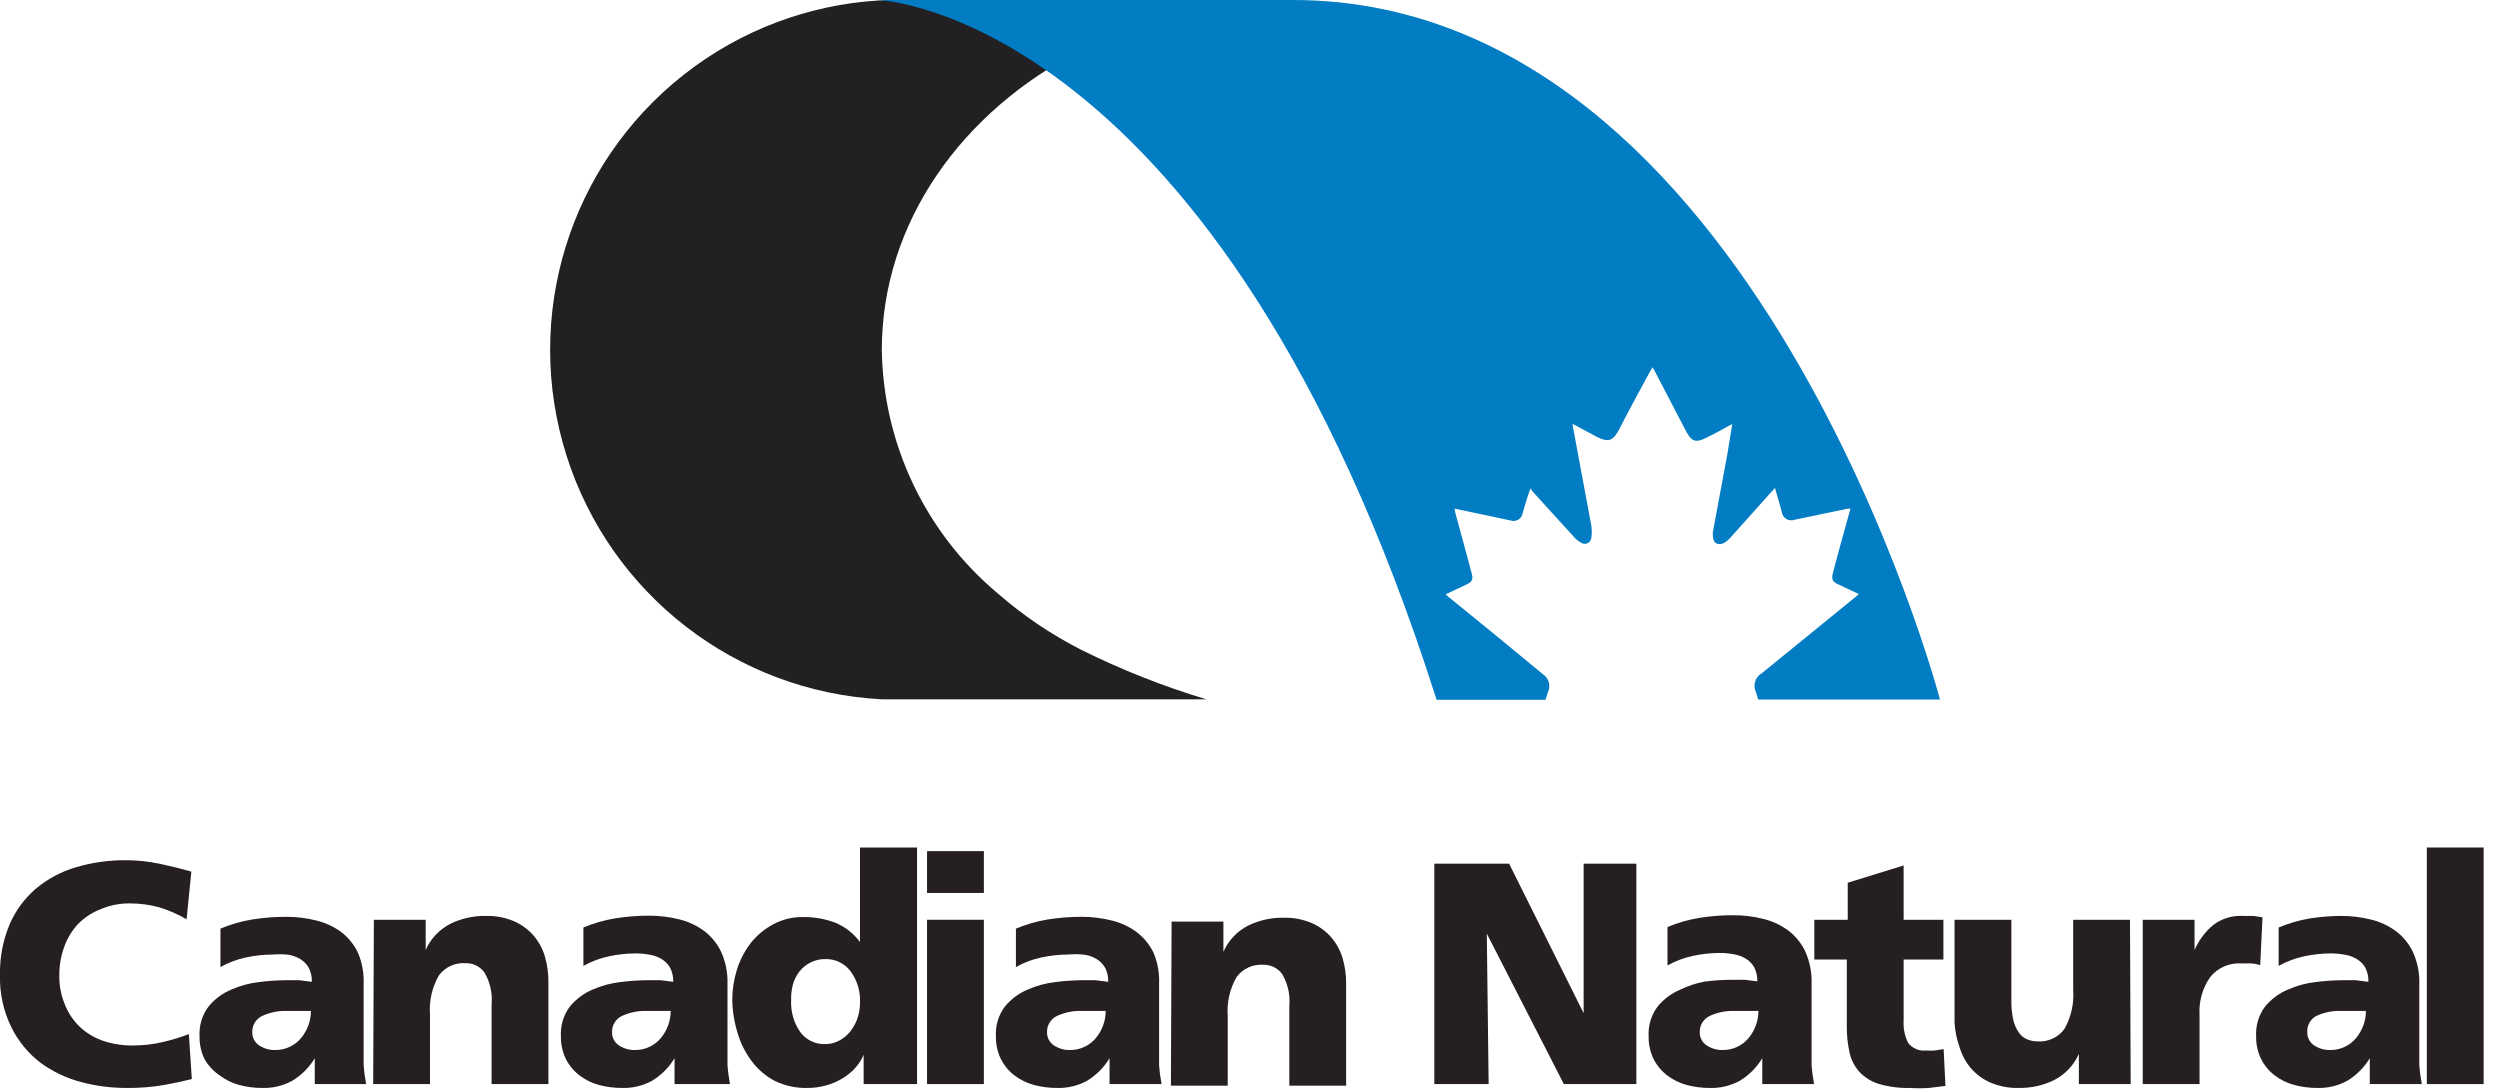 <?xml version="1.0" encoding="UTF-8"?>
<svg width="110px" height="48px" viewBox="0 0 110 48" version="1.1" xmlns="http://www.w3.org/2000/svg" xmlns:xlink="http://www.w3.org/1999/xlink">
    <!-- Generator: Sketch 40.3 (33839) - http://www.bohemiancoding.com/sketch -->
    <title>canadian natural resources</title>
    <desc>Created with Sketch.</desc>
    <defs></defs>
    <g id="Page-1" stroke="none" stroke-width="1" fill="none" fill-rule="evenodd">
        <g id="canadian-natural-resources" transform="translate(-1, -1)">
            <g id="Asset-22">
                <g id="Layer_2">
                    <g id="Layer_1-2">
                        <path d="M48.57,29.59 C47.245,28.915 46.009,28.079 44.89,27.1 C41.72,24.442 39.862,20.537 39.8,16.4 C39.8,10.8 43.31,5.9 48.57,3.21 C43.081,-0.106 36.111,0.326 31.074,4.296 C26.038,8.265 23.988,14.94 25.929,21.053 C27.87,27.165 33.396,31.434 39.8,31.77 L39.8,31.77 L54.08,31.77 C52.185,31.2 50.342,30.471 48.57,29.59 L48.57,29.59 Z" id="Shape" fill="#222023"></path>
                        <path d="M69.12,31.43 C69.241,31.149 69.139,30.822 68.88,30.66 L66.88,29.01 L64.73,27.26 L64.61,27.15 L65.52,26.72 C65.76,26.61 65.83,26.51 65.76,26.25 C65.53,25.36 65.28,24.48 65.04,23.59 L65,23.38 L66.19,23.63 L67.46,23.9 C67.576,23.94 67.703,23.926 67.808,23.862 C67.912,23.799 67.983,23.691 68,23.57 C68.1,23.22 68.2,22.87 68.34,22.49 C68.363,22.532 68.39,22.572 68.42,22.61 L70.24,24.61 C70.333,24.719 70.445,24.81 70.57,24.88 C70.657,24.938 70.769,24.944 70.862,24.897 C70.955,24.849 71.016,24.755 71.02,24.65 C71.045,24.481 71.045,24.309 71.02,24.14 C70.75,22.67 70.47,21.2 70.2,19.73 C70.198,19.703 70.198,19.677 70.2,19.65 L71.2,20.19 C71.77,20.49 71.97,20.42 72.26,19.86 C72.69,19.01 73.16,18.17 73.61,17.33 L73.71,17.16 L73.81,17.33 L75.2,20 C75.43,20.42 75.61,20.49 76.04,20.28 C76.47,20.07 76.73,19.93 77.04,19.75 L77.22,19.66 L77,21 L76.37,24.39 C76.359,24.46 76.359,24.53 76.37,24.6 C76.37,24.94 76.66,25.04 76.94,24.84 C77.028,24.773 77.109,24.696 77.18,24.61 L78.97,22.61 L79.1,22.47 L79.32,23.24 L79.4,23.53 C79.417,23.656 79.49,23.768 79.598,23.834 C79.707,23.9 79.84,23.914 79.96,23.87 L82.3,23.38 L82.42,23.38 L82.06,24.68 C81.92,25.2 81.78,25.68 81.64,26.24 C81.58,26.5 81.64,26.6 81.88,26.71 L82.79,27.14 L82.65,27.26 L78.51,30.63 C78.225,30.796 78.116,31.153 78.26,31.45 L78.36,31.78 L86.36,31.78 C86.36,31.78 78.26,1 57.88,1 L39.66,1 C39.66,1 54.6,1.56 64.21,31.79 L69,31.79 L69.12,31.43 Z" id="Shape" fill="#027CC3"></path>
                        <path d="M9.44,48.48 C9.067,48.573 8.66,48.66 8.22,48.74 C7.675,48.833 7.123,48.876 6.57,48.87 C5.895,48.872 5.222,48.785 4.57,48.61 C3.925,48.441 3.318,48.153 2.78,47.76 C2.246,47.349 1.812,46.823 1.51,46.22 C1.152,45.5 0.977,44.703 1,43.9 C0.984,43.139 1.127,42.383 1.42,41.68 C1.68,41.071 2.077,40.531 2.58,40.1 C3.096,39.669 3.695,39.349 4.34,39.16 C5.06,38.946 5.809,38.842 6.56,38.85 C7.044,38.852 7.526,38.902 8,39 C8.473,39.1 8.947,39.217 9.42,39.35 L9.21,41.45 C8.829,41.226 8.423,41.048 8,40.92 C7.583,40.807 7.152,40.75 6.72,40.75 C6.281,40.744 5.845,40.829 5.44,41 C5.064,41.143 4.723,41.364 4.44,41.65 C4.171,41.938 3.963,42.279 3.83,42.65 C3.681,43.053 3.607,43.48 3.61,43.91 C3.602,44.349 3.684,44.784 3.85,45.19 C3.998,45.568 4.227,45.909 4.52,46.19 C4.808,46.457 5.149,46.661 5.52,46.79 C5.964,46.942 6.431,47.013 6.9,47 C7.324,46.998 7.747,46.948 8.16,46.85 C8.551,46.761 8.936,46.645 9.31,46.5 L9.44,48.48 Z" id="Shape" fill="#251F21"></path>
                        <path d="M14.85,48.7 L14.85,48.12 L14.85,47.56 L14.85,47.56 C14.604,47.971 14.261,48.314 13.85,48.56 C13.445,48.778 12.99,48.885 12.53,48.87 C12.192,48.87 11.856,48.826 11.53,48.74 C11.219,48.657 10.927,48.515 10.67,48.32 C10.392,48.137 10.163,47.89 10,47.6 C9.848,47.289 9.773,46.946 9.78,46.6 C9.753,46.126 9.894,45.659 10.18,45.28 C10.449,44.956 10.792,44.702 11.18,44.54 C11.568,44.369 11.979,44.258 12.4,44.21 C12.781,44.161 13.165,44.134 13.55,44.13 L14.17,44.13 L14.72,44.2 C14.729,43.989 14.684,43.779 14.59,43.59 C14.504,43.435 14.38,43.305 14.23,43.21 C14.068,43.11 13.888,43.042 13.7,43.01 C13.468,42.983 13.233,42.98 13,43 C12.6,43.001 12.201,43.045 11.81,43.13 C11.421,43.214 11.047,43.356 10.7,43.55 L10.7,41.86 C11.143,41.674 11.606,41.54 12.08,41.46 C12.579,41.379 13.084,41.339 13.59,41.34 C14.035,41.338 14.478,41.392 14.91,41.5 C15.303,41.594 15.673,41.764 16,42 C16.32,42.242 16.577,42.558 16.75,42.92 C16.935,43.356 17.02,43.827 17,44.3 L17,47 L17,47.85 C17.019,48.135 17.056,48.419 17.11,48.7 L14.85,48.7 Z M12.1,46.41 C12.092,46.64 12.201,46.858 12.39,46.99 C12.608,47.137 12.867,47.211 13.13,47.2 C13.352,47.201 13.571,47.15 13.77,47.05 C13.96,46.958 14.127,46.825 14.26,46.66 C14.393,46.495 14.498,46.309 14.57,46.11 C14.644,45.908 14.681,45.695 14.68,45.48 L14.17,45.48 L13.62,45.48 C13.248,45.469 12.878,45.545 12.54,45.7 C12.265,45.828 12.092,46.107 12.1,46.41 L12.1,46.41 Z" id="Shape" fill="#251F21"></path>
                        <path d="M17.45,41.47 L19.73,41.47 L19.73,42.8 L19.73,42.8 C19.947,42.304 20.329,41.898 20.81,41.65 C21.295,41.412 21.83,41.292 22.37,41.3 C22.802,41.288 23.232,41.37 23.63,41.54 C23.961,41.687 24.254,41.906 24.49,42.18 C24.716,42.449 24.883,42.762 24.98,43.1 C25.081,43.451 25.131,43.815 25.13,44.18 L25.13,48.7 L22.63,48.7 L22.63,45.2 C22.676,44.705 22.564,44.208 22.31,43.78 C22.115,43.52 21.805,43.37 21.48,43.38 C21.023,43.348 20.582,43.552 20.31,43.92 C20.011,44.441 19.875,45.041 19.92,45.64 L19.92,48.7 L17.42,48.7 L17.45,41.47 Z" id="Shape" fill="#251F21"></path>
                        <path d="M30.68,48.7 L30.68,48.12 L30.68,47.56 L30.68,47.56 C30.434,47.971 30.091,48.314 29.68,48.56 C29.275,48.778 28.82,48.885 28.36,48.87 C28.022,48.87 27.686,48.826 27.36,48.74 C27.049,48.657 26.757,48.515 26.5,48.32 C26.248,48.129 26.043,47.883 25.9,47.6 C25.748,47.289 25.673,46.946 25.68,46.6 C25.653,46.126 25.794,45.659 26.08,45.28 C26.349,44.956 26.692,44.702 27.08,44.54 C27.468,44.369 27.879,44.258 28.3,44.21 C28.681,44.161 29.065,44.134 29.45,44.13 L30.07,44.13 L30.62,44.2 C30.629,43.989 30.584,43.779 30.49,43.59 C30.404,43.435 30.28,43.305 30.13,43.21 C29.968,43.11 29.788,43.042 29.6,43.01 C29.392,42.971 29.181,42.951 28.97,42.95 C28.57,42.951 28.171,42.995 27.78,43.08 C27.391,43.164 27.017,43.306 26.67,43.5 L26.67,41.81 C27.113,41.624 27.576,41.49 28.05,41.41 C28.549,41.329 29.054,41.289 29.56,41.29 C30.005,41.288 30.448,41.342 30.88,41.45 C31.277,41.545 31.651,41.719 31.98,41.96 C32.3,42.202 32.557,42.518 32.73,42.88 C32.928,43.319 33.024,43.798 33.01,44.28 L33.01,47 L33.01,47.85 C33.029,48.135 33.066,48.419 33.12,48.7 L30.68,48.7 Z M27.93,46.41 C27.922,46.64 28.031,46.858 28.22,46.99 C28.438,47.137 28.697,47.211 28.96,47.2 C29.182,47.201 29.401,47.15 29.6,47.05 C29.79,46.958 29.957,46.825 30.09,46.66 C30.223,46.495 30.328,46.309 30.4,46.11 C30.474,45.908 30.511,45.695 30.51,45.48 L30,45.48 L29.45,45.48 C29.078,45.469 28.708,45.545 28.37,45.7 C28.095,45.828 27.922,46.107 27.93,46.41 L27.93,46.41 Z" id="Shape" fill="#251F21"></path>
                        <path d="M41.35,48.7 L39,48.7 L39,47.41 L39,47.41 C38.913,47.619 38.791,47.812 38.64,47.98 C38.475,48.164 38.282,48.323 38.07,48.45 C37.842,48.586 37.596,48.69 37.34,48.76 C37.07,48.835 36.79,48.872 36.51,48.87 C36.019,48.88 35.532,48.774 35.09,48.56 C34.698,48.354 34.357,48.064 34.09,47.71 C33.805,47.339 33.592,46.919 33.46,46.47 C33.309,45.994 33.229,45.499 33.22,45 C33.22,44.552 33.287,44.107 33.42,43.68 C33.549,43.258 33.752,42.862 34.02,42.51 C34.29,42.162 34.631,41.876 35.02,41.67 C35.428,41.451 35.886,41.34 36.35,41.35 C36.821,41.345 37.288,41.427 37.73,41.59 C38.173,41.768 38.557,42.065 38.84,42.45 L38.84,42.45 L38.84,38.29 L41.35,38.29 L41.35,48.7 Z M35.81,45 C35.785,45.501 35.925,45.997 36.21,46.41 C36.469,46.76 36.885,46.959 37.32,46.94 C37.522,46.939 37.72,46.891 37.9,46.8 C38.089,46.706 38.256,46.573 38.39,46.41 C38.532,46.237 38.643,46.04 38.72,45.83 C38.804,45.593 38.845,45.342 38.84,45.09 C38.86,44.602 38.712,44.122 38.42,43.73 C38.158,43.384 37.744,43.186 37.31,43.2 C37.084,43.197 36.861,43.248 36.66,43.35 C36.474,43.444 36.31,43.577 36.18,43.74 C36.047,43.909 35.949,44.103 35.89,44.31 C35.83,44.535 35.803,44.767 35.81,45 L35.81,45 Z" id="Shape" fill="#251F21"></path>
                        <path d="M44.29,40.29 L41.79,40.29 L41.79,38.45 L44.29,38.45 L44.29,40.29 Z M41.79,41.47 L44.29,41.47 L44.29,48.7 L41.79,48.7 L41.79,41.47 Z" id="Shape" fill="#251F21"></path>
                        <path d="M49.82,48.7 L49.82,48.12 L49.82,47.56 L49.82,47.56 C49.574,47.971 49.231,48.314 48.82,48.56 C48.415,48.778 47.96,48.885 47.5,48.87 C47.162,48.87 46.826,48.826 46.5,48.74 C46.189,48.657 45.897,48.515 45.64,48.32 C45.388,48.129 45.183,47.883 45.04,47.6 C44.888,47.289 44.813,46.946 44.82,46.6 C44.793,46.126 44.934,45.659 45.22,45.28 C45.489,44.956 45.832,44.702 46.22,44.54 C46.608,44.369 47.019,44.258 47.44,44.21 C47.821,44.161 48.205,44.134 48.59,44.13 L49.21,44.13 L49.76,44.2 C49.769,43.989 49.724,43.779 49.63,43.59 C49.544,43.435 49.42,43.305 49.27,43.21 C49.108,43.11 48.928,43.042 48.74,43.01 C48.494,42.98 48.246,42.977 48,43 C47.6,43.001 47.201,43.045 46.81,43.13 C46.421,43.214 46.047,43.356 45.7,43.55 L45.7,41.86 C46.143,41.674 46.606,41.54 47.08,41.46 C47.579,41.379 48.084,41.339 48.59,41.34 C49.035,41.338 49.478,41.392 49.91,41.5 C50.307,41.595 50.681,41.769 51.01,42.01 C51.33,42.252 51.587,42.568 51.76,42.93 C51.94,43.363 52.022,43.831 52,44.3 L52,47 L52,47.85 C52.019,48.135 52.056,48.419 52.11,48.7 L49.82,48.7 Z M47.07,46.41 C47.062,46.64 47.171,46.858 47.36,46.99 C47.578,47.137 47.837,47.211 48.1,47.2 C48.322,47.201 48.541,47.15 48.74,47.05 C48.93,46.958 49.097,46.825 49.23,46.66 C49.363,46.495 49.468,46.309 49.54,46.11 C49.614,45.908 49.651,45.695 49.65,45.48 L49.14,45.48 L48.59,45.48 C48.218,45.469 47.848,45.545 47.51,45.7 C47.235,45.828 47.062,46.107 47.07,46.41 L47.07,46.41 Z" id="Shape" fill="#251F21"></path>
                        <path d="M52.55,41.55 L54.83,41.55 L54.83,42.88 L54.83,42.88 C55.047,42.384 55.429,41.978 55.91,41.73 C56.395,41.492 56.93,41.372 57.47,41.38 C57.902,41.368 58.332,41.45 58.73,41.62 C59.061,41.767 59.354,41.986 59.59,42.26 C59.816,42.529 59.983,42.842 60.08,43.18 C60.181,43.531 60.231,43.895 60.23,44.26 L60.23,48.77 L57.73,48.77 L57.73,45.27 C57.776,44.775 57.664,44.278 57.41,43.85 C57.215,43.59 56.905,43.44 56.58,43.45 C56.123,43.418 55.682,43.622 55.41,43.99 C55.111,44.511 54.975,45.111 55.02,45.71 L55.02,48.77 L52.52,48.77 L52.55,41.55 Z" id="Shape" fill="#251F21"></path>
                        <polygon id="Shape" fill="#251F21" points="64.11 39 67.4 39 70.68 45.58 70.68 45.58 70.68 39 73 39 73 48.7 69.81 48.7 66.42 42.08 66.42 42.08 66.5 48.7 64.11 48.7"></polygon>
                        <path d="M78.54,48.7 L78.54,48.12 L78.54,47.56 L78.54,47.56 C78.294,47.971 77.951,48.314 77.54,48.56 C77.135,48.778 76.68,48.885 76.22,48.87 C75.882,48.87 75.546,48.826 75.22,48.74 C74.909,48.657 74.617,48.515 74.36,48.32 C74.108,48.129 73.903,47.883 73.76,47.6 C73.608,47.289 73.533,46.946 73.54,46.6 C73.513,46.126 73.654,45.659 73.94,45.28 C74.209,44.956 74.552,44.702 74.94,44.54 C75.276,44.377 75.633,44.259 76,44.19 C76.381,44.141 76.765,44.114 77.15,44.11 L77.77,44.11 L78.32,44.18 C78.329,43.969 78.284,43.759 78.19,43.57 C78.104,43.415 77.98,43.285 77.83,43.19 C77.668,43.09 77.488,43.022 77.3,42.99 C77.092,42.951 76.881,42.931 76.67,42.93 C76.27,42.931 75.871,42.975 75.48,43.06 C75.091,43.144 74.717,43.286 74.37,43.48 L74.37,41.79 C74.813,41.604 75.276,41.47 75.75,41.39 C76.249,41.309 76.754,41.269 77.26,41.27 C77.705,41.268 78.148,41.322 78.58,41.43 C78.977,41.525 79.351,41.699 79.68,41.94 C80,42.182 80.257,42.498 80.43,42.86 C80.628,43.299 80.724,43.778 80.71,44.26 L80.71,47 L80.71,47.85 C80.729,48.135 80.766,48.419 80.82,48.7 L78.54,48.7 Z M75.79,46.41 C75.782,46.64 75.891,46.858 76.08,46.99 C76.298,47.137 76.557,47.211 76.82,47.2 C77.042,47.201 77.261,47.15 77.46,47.05 C77.65,46.958 77.817,46.825 77.95,46.66 C78.083,46.495 78.188,46.309 78.26,46.11 C78.334,45.908 78.371,45.695 78.37,45.48 L77.86,45.48 L77.31,45.48 C76.938,45.469 76.568,45.545 76.23,45.7 C75.955,45.828 75.782,46.107 75.79,46.41 L75.79,46.41 Z" id="Shape" fill="#251F21"></path>
                        <path d="M80.83,41.47 L82.3,41.47 L82.3,39.84 L84.76,39.08 L84.76,41.47 L86.51,41.47 L86.51,43.22 L84.76,43.22 L84.76,45.89 C84.736,46.235 84.805,46.581 84.96,46.89 C85.149,47.134 85.454,47.26 85.76,47.22 C85.886,47.232 86.014,47.232 86.14,47.22 L86.52,47.16 L86.6,48.78 L85.87,48.87 C85.59,48.888 85.31,48.888 85.03,48.87 C84.567,48.882 84.104,48.821 83.66,48.69 C83.336,48.588 83.044,48.406 82.81,48.16 C82.596,47.918 82.448,47.625 82.38,47.31 C82.296,46.933 82.255,46.547 82.26,46.16 L82.26,43.22 L80.83,43.22 L80.83,41.47 Z" id="Shape" fill="#251F21"></path>
                        <path d="M94.75,48.7 L92.47,48.7 L92.47,47.37 L92.47,47.37 C92.252,47.865 91.871,48.271 91.39,48.52 C90.905,48.758 90.37,48.878 89.83,48.87 C89.398,48.882 88.968,48.8 88.57,48.63 C88.239,48.483 87.945,48.265 87.71,47.99 C87.484,47.721 87.317,47.408 87.22,47.07 C87.096,46.726 87.022,46.365 87,46 L87,41.47 L89.5,41.47 L89.5,45 C89.494,45.289 89.52,45.577 89.58,45.86 C89.624,46.06 89.705,46.25 89.82,46.42 C89.911,46.557 90.039,46.665 90.19,46.73 C90.339,46.792 90.499,46.822 90.66,46.82 C91.117,46.852 91.558,46.648 91.83,46.28 C92.129,45.759 92.265,45.159 92.22,44.56 L92.22,41.47 L94.72,41.47 L94.75,48.7 Z" id="Shape" fill="#251F21"></path>
                        <path d="M100.45,43.47 C100.315,43.423 100.173,43.396 100.03,43.39 L99.6,43.39 C99.08,43.361 98.577,43.585 98.25,43.99 C97.908,44.477 97.742,45.066 97.78,45.66 L97.78,48.7 L95.28,48.7 L95.28,41.47 L97.56,41.47 L97.56,42.8 L97.56,42.8 C97.745,42.375 98.025,41.998 98.38,41.7 C98.759,41.414 99.226,41.273 99.7,41.3 L100.14,41.3 L100.55,41.36 L100.45,43.47 Z" id="Shape" fill="#251F21"></path>
                        <path d="M105.27,48.7 L105.27,48.12 L105.27,47.56 L105.27,47.56 C105.024,47.971 104.681,48.314 104.27,48.56 C103.865,48.778 103.41,48.885 102.95,48.87 C102.612,48.87 102.276,48.826 101.95,48.74 C101.639,48.657 101.347,48.515 101.09,48.32 C100.838,48.129 100.633,47.883 100.49,47.6 C100.338,47.289 100.263,46.946 100.27,46.6 C100.243,46.126 100.384,45.659 100.67,45.28 C100.939,44.956 101.282,44.702 101.67,44.54 C102.058,44.369 102.469,44.258 102.89,44.21 C103.271,44.161 103.655,44.134 104.04,44.13 L104.66,44.13 L105.21,44.2 C105.219,43.989 105.174,43.779 105.08,43.59 C104.994,43.435 104.87,43.305 104.72,43.21 C104.558,43.11 104.378,43.042 104.19,43.01 C103.982,42.971 103.771,42.951 103.56,42.95 C103.16,42.951 102.761,42.995 102.37,43.08 C101.981,43.164 101.607,43.306 101.26,43.5 L101.26,41.81 C101.703,41.624 102.166,41.49 102.64,41.41 C103.09,41.34 103.545,41.303 104,41.3 C104.445,41.298 104.888,41.352 105.32,41.46 C105.717,41.555 106.091,41.729 106.42,41.97 C106.74,42.212 106.997,42.528 107.17,42.89 C107.368,43.329 107.464,43.808 107.45,44.29 L107.45,47 L107.45,47.85 C107.469,48.135 107.506,48.419 107.56,48.7 L105.27,48.7 Z M102.52,46.41 C102.512,46.64 102.621,46.858 102.81,46.99 C103.028,47.137 103.287,47.211 103.55,47.2 C103.772,47.201 103.991,47.15 104.19,47.05 C104.38,46.958 104.547,46.825 104.68,46.66 C104.813,46.495 104.918,46.309 104.99,46.11 C105.064,45.908 105.101,45.695 105.1,45.48 L104.59,45.48 L104,45.48 C103.628,45.469 103.258,45.545 102.92,45.7 C102.66,45.839 102.504,46.116 102.52,46.41 L102.52,46.41 Z" id="Shape" fill="#251F21"></path>
                        <polygon id="Shape" fill="#251F21" points="107.78 38.29 110.28 38.29 110.28 48.7 107.78 48.7"></polygon>
                    </g>
                </g>
            </g>
        </g>
    </g>
</svg>
